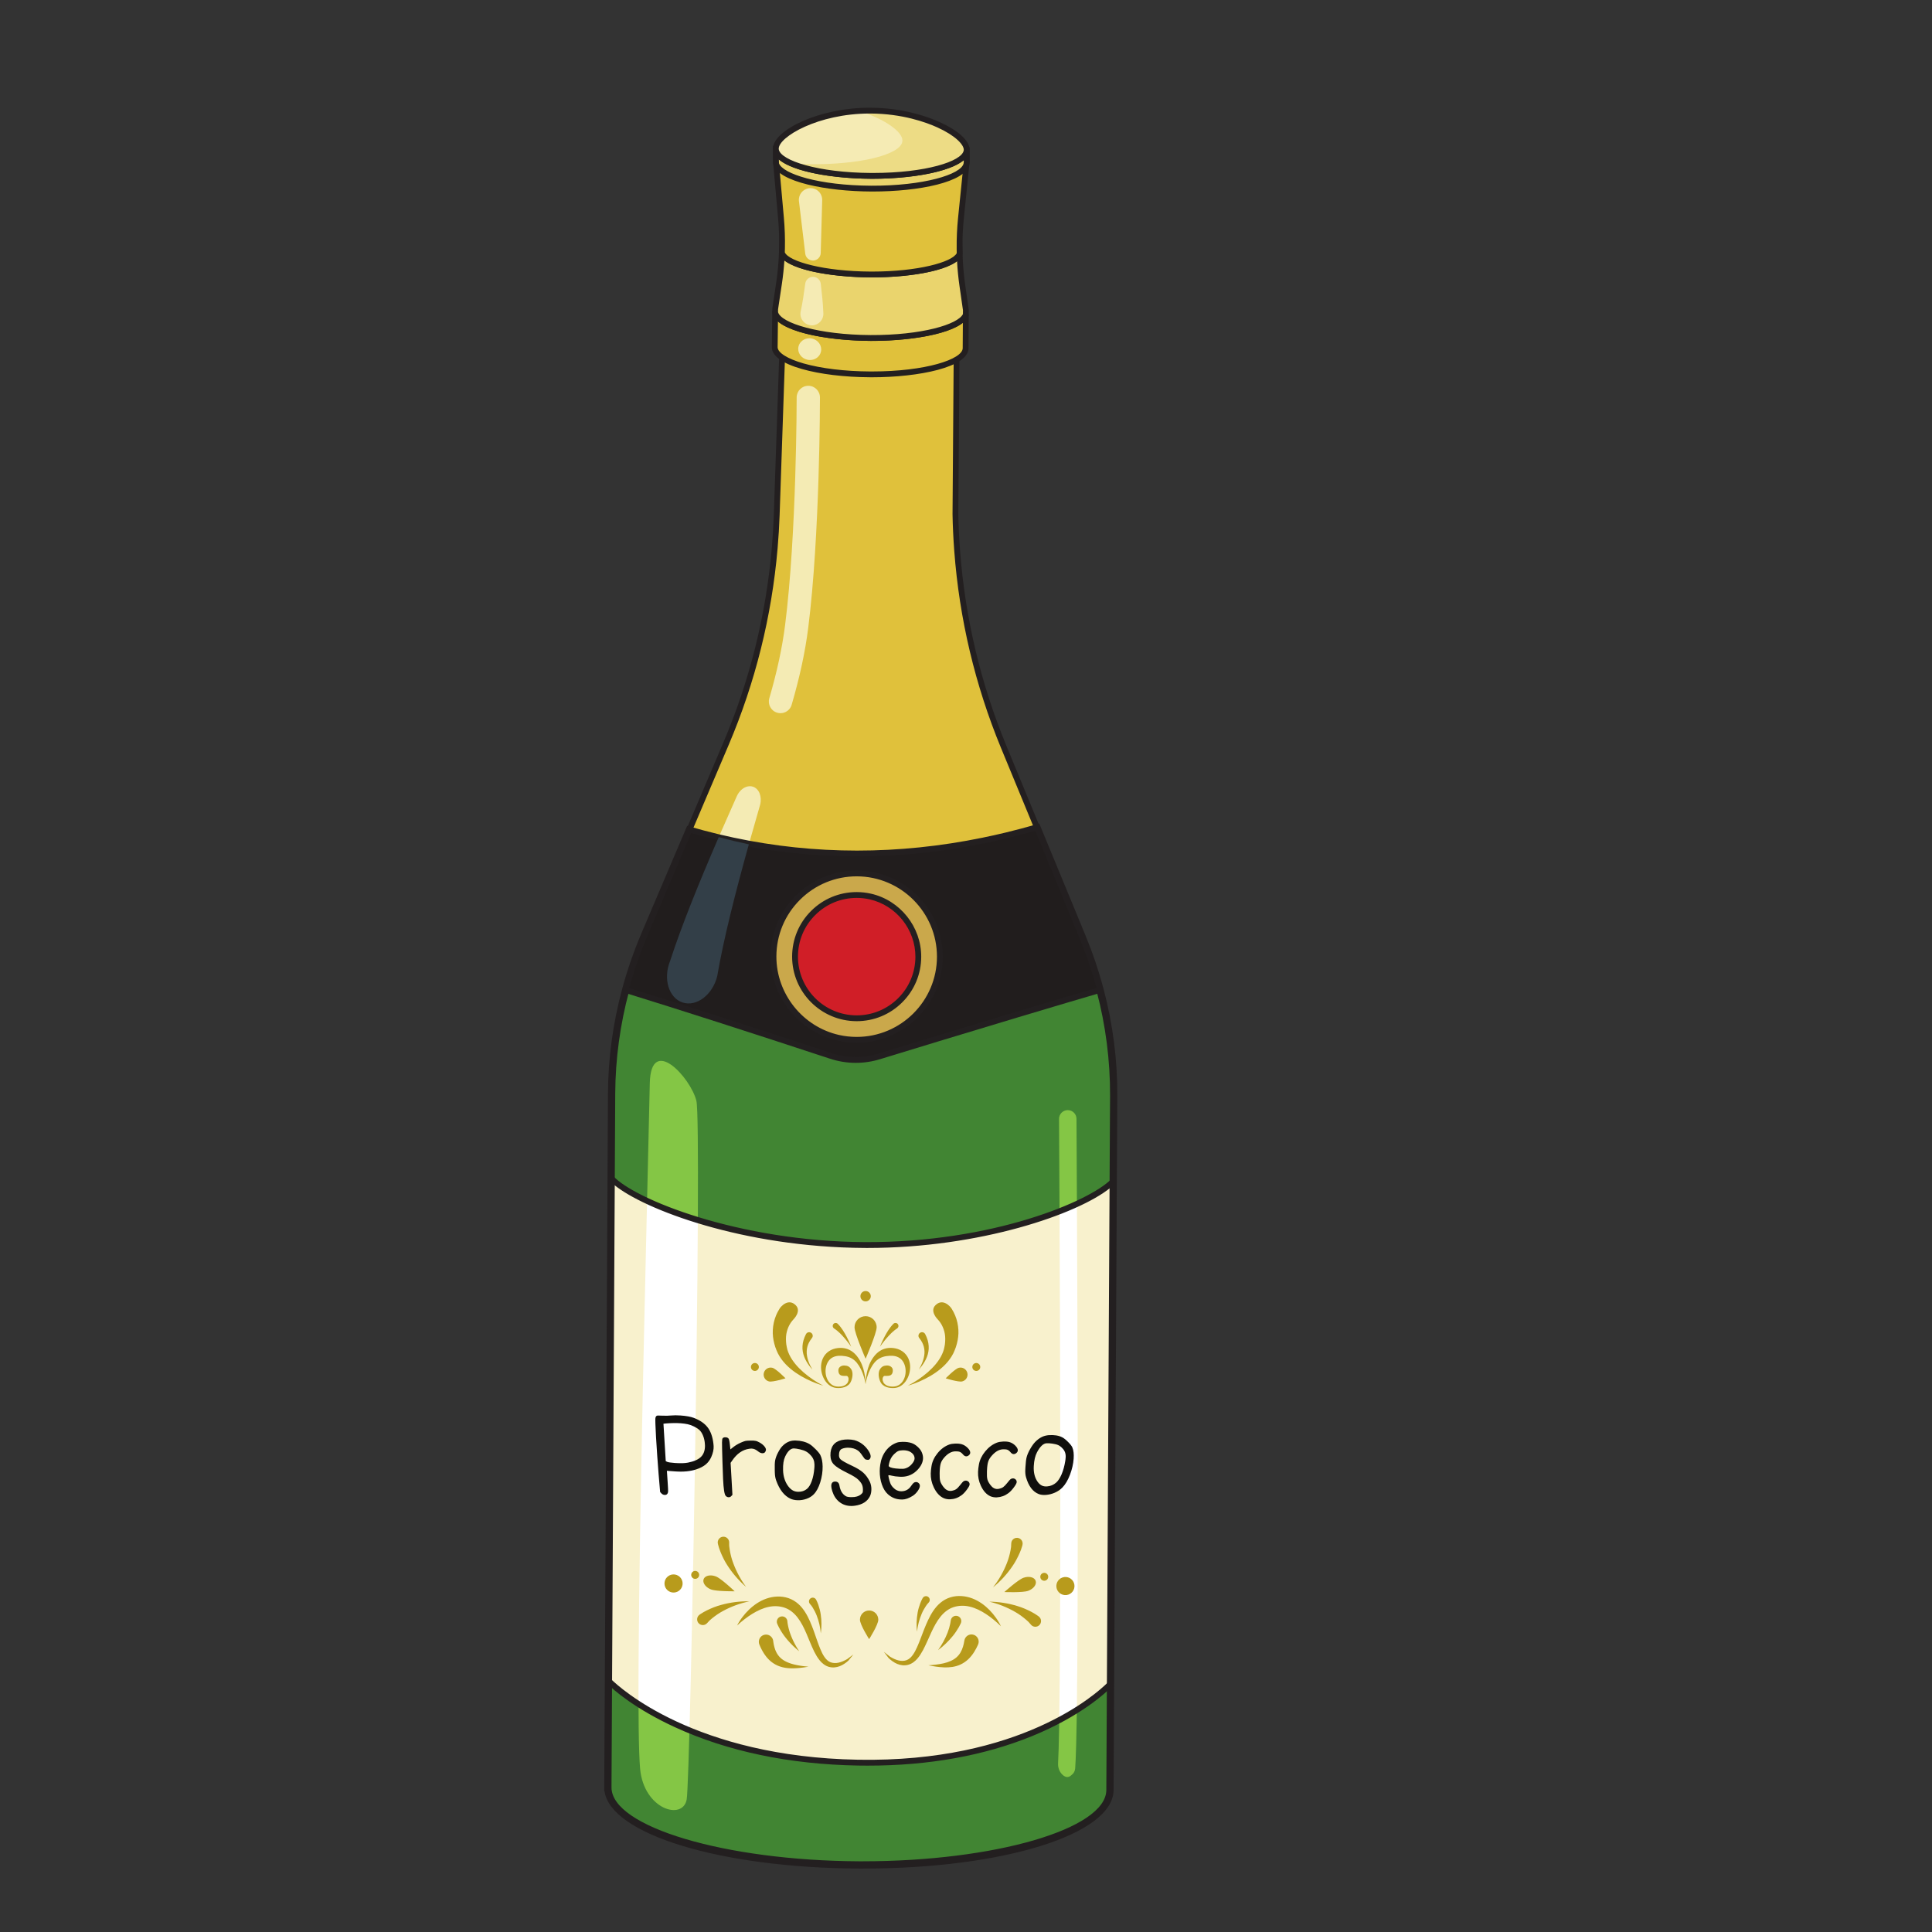 <svg xmlns="http://www.w3.org/2000/svg" xml:space="preserve" width="200mm" height="200mm" viewBox="0 0 200 200"><rect x="0" y="0" width="200" height="200" fill="#333333" stroke="none"/><defs><clipPath id="a" clipPathUnits="userSpaceOnUse"><path d="M29253.3 11104.1c-8 0-16.1 1.1-24.1 3.5-45.7 13.3-71.9 61.1-58.6 106.8 57.3 196.5 95.5 373.7 116.8 541.6 85.6 674.8 85.5 1672.7 85.5 1682.7-.1 47.6 38.4 86.2 86 86.2h.1c47.5 0 86.1-38.5 86.1-86 0-10.1.1-1019-86.8-1704.5-22.4-177.1-62.5-362.9-122.4-568.3-10.9-37.6-45.3-62-82.6-62"/></clipPath></defs><g style="display:inline"><path d="M27976.9 3160.1h.1c.9-310.6 829.4-566.6 1853.2-572.2 1023.5-5.3 1855.1 241.7 1859.2 552.1l4.2 786.8 19.9 3716.1 3.5 630.8c1.3 263.9-32.5 526.7-100.6 783.8-35 132.3-79 262.7-132.1 391.3l-335.2 811.8-2568.4-16.6-331-777.8c-57-134-104.2-270.7-141.5-408.9-67.3-250.3-102.4-506.4-103.8-763.8l-3.3-626.8-19.9-3716.2z" style="fill:#418533;fill-opacity:1;fill-rule:nonzero;stroke:none" transform="matrix(.014 0 0 -.014 -328.75 229.286)"/><path d="M27984.1 3167.3h.1v-7.2c.8-306 829-559.5 1846-565 1017.2-4.7 1848 239.2 1852.1 545l4.1 786.8 20 3716 3.4 630.8c1.3 262.8-32.5 525.9-100.4 781.9-34.9 132-79.2 263.4-131.7 390.5l-333.4 807.3-2558.9-16.6-329.1-773.4c-56.4-132.7-103.9-270-141.2-408-67.3-250.1-102.1-506.5-103.5-762l-3.3-626.7-20-3716.2zm1878.7-586.7c-10.9 0-21.8.1-32.6.1-495.8 2.7-961.8 63.8-1312.3 172.1-347.5 107.3-541.6 249.2-547.9 400.1h-.2l-.1 7.3 4.3 790.4 19.9 3716.1 3.3 626.8c1.5 256.7 36.4 514.3 104 765.7 37.5 138.6 85.2 276.5 141.9 409.8l332.8 782.1 4.7.1 2573.3 16.6 1.8-4.4 335.3-811.8c52.7-127.7 97.2-259.7 132.3-392.3 68.2-257.2 102.2-521.5 100.9-785.7l-3.5-630.8-19.9-3716-4.2-786.8c-2.1-153.6-198.3-296.1-552.5-401.3-343.9-102.2-797.8-158.1-1281.3-158.1" style="fill:#231f20;fill-opacity:1;fill-rule:nonzero;stroke:none" transform="matrix(.014 0 0 -.014 -328.75 229.286)"/><path d="m31406.2 3253.3.2.2c15.3 11 24.4 28.7 25.8 47.5 9.7 129.2 21.6 594.4 18.8 2433.6-1.8 1179.5-8.9 2358.5-9 2370.2-.2 35.6-29.1 64.2-64.5 64.2-35.9 0-64.9-29.1-64.6-64.9 10.6-1745.2 16.7-4334.5-7-4763.6-1.5-28.1 6.5-56.4 24.9-77.7 22.3-25.8 48.8-36.1 75.4-9.5m-3119.3 5114.3c-28.7-1291.8-114.9-4573.7-71.8-5066.5 26.5-303 315.7-387.5 344.5-229.6 28.7 157.9 114.8 4994.7 71.7 5166.9-43 172.2-336.4 491.3-344.4 129.2" style="fill:#84c645;fill-opacity:1;fill-rule:nonzero;stroke:none" transform="matrix(.014 0 0 -.014 -328.75 229.286)"/><path d="m31713.6 7642.9-20-3716.1c-48.9-50.3-131.3-120.2-249.1-194.3-39.4-24.7-82.7-49.8-130.1-74.8-312.7-165.5-801.3-325.5-1487-313.6-536.8 9.5-949.2 116.4-1247.1 238.8-156.8 64.3-281.9 133-376.8 194-126.9 81.2-199.8 148.6-222.3 173.6l19.9 3716.2c45-50 136.8-109.4 265.6-169.5 103.2-48.2 230-96.8 375.4-141.2 334.2-101.9 766-182 1233.1-184.5 584-3.1 1099.2 116.6 1441.4 249.9 46.1 17.9 89.1 36.2 128.6 54.4 127.9 58.8 220.3 117.5 268.4 167.1" style="fill:#f8f1cd;fill-opacity:1;fill-rule:nonzero;stroke:none" transform="matrix(.014 0 0 -.014 -328.75 229.286)"/><path d="M28642.1 7356c-5.8-1087-37.4-2892.1-61.8-3773.1-156.8 64.3-281.9 133-376.8 194-2.9 847.2 35.2 2519.1 63.2 3720.3 103.2-48.2 230-96.8 375.4-141.2m2808.8-1621.5c-1 643.9-3.4 1287.5-5.7 1741.3-39.5-18.2-82.5-36.5-128.6-54.4 6.6-1392.6 9.2-3036.4-2.2-3763.7 47.4 25 90.7 50.1 130.1 74.8 4.8 347.1 8 949.6 6.4 2002" style="fill:#fff;fill-opacity:1;fill-rule:nonzero;stroke:none" transform="matrix(.014 0 0 -.014 -328.75 229.286)"/><path d="M28002.7 3959.3c60.9-59.9 618.5-572.6 1825-593.6 1199.4-21.1 1759.8 485.8 1844.4 570l19.6 3658.5c-239.1-193.5-963-444.3-1794.6-444.3-7.4 0-14.7.1-22 .1-901.3 4.7-1632.7 285.8-1852.7 467.2zM29900 3322c-24.2 0-48.5.2-73 .6-507.9 8.9-963.3 104.2-1353.6 283.3-283.9 130.3-456.6 273-508.2 330.2l-5.6 6.2v8.3l20.3 3771.8 37.2-41.3c151-167.7 922.4-483.1 1858.2-488 951.6-5 1667.8 305.3 1822.8 464.8l37.3 38.3-20.3-3778.2-6.1-6.2c-48.3-49.7-234-223.5-592.7-370.3-356.2-145.7-765.1-219.5-1216.3-219.5" style="fill:#231f20;fill-opacity:1;fill-rule:nonzero;stroke:none" transform="matrix(.014 0 0 -.014 -328.75 229.286)"/><path d="M28003.8 3177.2v-17c.8-290.3 837.3-540 1826.5-545.5h31.1c975.8 0 1797.3 238.6 1801.2 525.7l4.2 786.6 19.9 3716 3.5 630.8c1.2 261.1-32.3 522.5-99.8 776.8-34.7 131.1-78.7 261.7-130.9 388l-328.4 795-2532.6-16.3-324.1-761.6c-56.1-131.9-103.3-268.3-140.3-405.4-66.8-248.5-101.4-503.2-102.8-757l-3.3-626.7zm1859.6-616.2h-33.3c-1024.7 5.6-1834 254.8-1878.1 572.3h-2v27l4.3 790.4 20 3716.1 3.3 626.8c1.4 258.4 36.6 517.7 104.7 770.7 37.6 139.5 85.7 278.2 142.7 412.4l337.9 794 2604.1 16.9 342.2-828.5c53-128.5 97.8-261.4 133.1-394.8 68.7-258.9 102.8-524.9 101.5-790.8l-3.4-630.8-20-3716-4.1-786.8c-4.4-326.7-815.6-578.9-1852.9-578.9" style="fill:#231f20;fill-opacity:1;fill-rule:nonzero;stroke:none" transform="matrix(.014 0 0 -.014 -328.75 229.286)"/><path d="M28850.8 10879c195.7 460 316.7 947.6 359.6 1444.5 7 81.4 12.1 163 14.9 244.8l68.4 2005.7 1267.8-6.8-14.6-1991.8c1.5-90.3 6-180.3 12.8-270.1 37.3-498 153-987.6 344.1-1450.3l354.4-858.6c-426.3-108.7-922.5-170.6-1452.1-169.6-484.1.9-940 54.2-1340.2 147.6z" style="fill:#e0c13b;fill-opacity:1;fill-rule:nonzero;stroke:none" transform="matrix(.014 0 0 -.014 -328.75 229.286)"/><path d="M28495.7 9989.6c402.5-91.7 854.9-140.5 1310.4-141.4h12.3c495.7 0 982.5 56.3 1410.5 162.9l-345 835.8c-191.7 464.3-308 954.5-345.7 1456.8-7 93.8-11.3 185-12.8 271.3l14.5 1970.9-1225.5 6.6-67.6-1984.9c-2.7-78.7-7.8-161.4-15-245.9-43.2-501-164.8-989.3-361.2-1451.1l-19.8 8.4 19.8-8.4zm1322.7-184.3h-12.4c-468.1.9-933.2 52.1-1344.9 148.2l-24.9 5.8 394.8 928.1c194.7 457.7 315.2 941.5 358 1438 7.2 83.7 12.2 165.7 14.8 243.6l69.1 2026.6 1310.2-7-14.8-2013.4c1.5-84.9 5.8-175.3 12.8-268.3 37.3-497.8 152.5-983.5 342.5-1443.6l363.9-881.6-23.9-6.2c-437.2-111.4-936.7-170.2-1445.2-170.2" style="fill:#231f20;fill-opacity:1;fill-rule:nonzero;stroke:none" transform="matrix(.014 0 0 -.014 -328.75 229.286)"/><path d="M28574.1 8957.8c-15 0-29.9 2.3-44.5 7.1-102.8 33.4-145.6 175.6-92.4 307 60.3 186 143.2 401.6 240.7 636.1 87.6-16.5 177-31 267.9-43.6-69.4-262.8-125.7-502.8-160.7-705.9-29.5-117.9-120.8-200.7-211-200.7" style="fill:#b9d6ac;fill-opacity:1;fill-rule:nonzero;stroke:none" transform="matrix(.014 0 0 -.014 -328.75 229.286)"/><path d="M28956.9 9906.2c-88.9 12.2-176.4 26.3-262.1 42.3 71.3 170.4 149.9 350.3 232.7 535.7 19.8 48.8 60.2 80 99.6 80 7.5 0 15-1.1 22.3-3.5 45.5-14.8 68.6-72.7 53.4-133.6-52.2-179.9-101.5-354.7-145.9-520.9" style="fill:#f4ebb4;fill-opacity:1;fill-rule:nonzero;stroke:none" transform="matrix(.014 0 0 -.014 -328.75 229.286)"/><path d="M28945.8 9864.4c-90.9 12.6-180.3 27.1-267.9 43.6 5.5 13.4 11.2 26.9 16.9 40.5 85.7-16 173.2-30.1 262.1-42.3-3.7-14-7.4-27.9-11.1-41.8" style="fill:#9d9d9c;fill-opacity:1;fill-rule:nonzero;stroke:none" transform="matrix(.014 0 0 -.014 -328.75 229.286)"/><path d="M31616.4 9057.6c-79.5-23.1-161.2-47.2-244-71.8-120.7-35.7-243.5-72.3-364.8-108.8-411.4-123.4-803.3-243.1-1022.8-310.4-117.8-36.5-244-35-361 3.7-307.4 101.4-955.3 313.8-1515.7 487 37.3 138.2 84.7 274.9 141.6 408.9l330.4 777.8c33.2-9.6 66.2-18.8 99.3-27.7 74.1-19.8 148.3-37.6 222.7-53.4 605.3-129 1222.4-129.2 1849.9-.4 56.4 11.4 112.9 23.9 169.6 37.7 75.9 18.4 152.1 38.5 228.4 60.4l334.2-811.8c53.3-128.6 97.2-259.2 132.2-391.2" style="fill:#211d1d;fill-opacity:1;fill-rule:nonzero;stroke:none" transform="matrix(.014 0 0 -.014 -328.75 229.286)"/><path d="M28134.3 9071.7c399.1-123.5 915.8-289.6 1496.3-480.9 113.6-37.7 233.9-38.9 347.9-3.6 199.2 61.1 596.9 182.6 1022.9 310.5 121.3 36.4 244.2 73 364.9 108.8 75.8 22.4 150.7 44.6 223.8 65.9-34.1 125.1-76.3 248.9-125.8 368.2l-326.9 794c-68.9-19.5-139.7-38.1-210.7-55.3-54.4-13.2-111.7-26-170.5-37.9-627.6-128.8-1252.9-128.7-1858.6.4-74.3 15.8-149.6 33.8-223.7 53.7-28.3 7.6-55.1 15-81.4 22.5l-323-760.2c-53.7-126.4-99.1-256.1-135.2-386.1m1675.9-553.2c-65 0-130 10.5-193.1 31.4-589.9 194.4-1113.9 362.7-1515.4 486.8l-19.8 6.2 5.4 20c37.4 138.6 85.4 277.1 142.6 411.7l337.9 795.4 18.3-5.3c32-9.3 64.3-18.3 98.9-27.6 73.4-19.7 148-37.5 221.5-53.1 599.9-127.9 1219.3-128 1841.1-.5 58.2 11.9 115.1 24.5 168.9 37.6 76.9 18.6 153.4 38.9 227.5 60.2l18.5 5.4 341.6-829.6c52.8-127.5 97.6-260.1 133.1-394l5.4-20.3-20.2-5.9c-79.5-23.1-161.1-47.2-243.9-71.7-120.6-35.7-243.5-72.3-364.7-108.8-425.9-127.8-823.5-249.3-1022.7-310.4-59.2-18.3-120.1-27.5-180.9-27.5" style="fill:#231f20;fill-opacity:1;fill-rule:nonzero;stroke:none" transform="matrix(.014 0 0 -.014 -328.75 229.286)"/><path d="M29019.3 10134.2c-102.9-368.4-187.5-705-234.1-975.7-34.5-137.4-152.9-227.1-255.6-193.6-102.8 33.4-145.6 175.7-92.5 307 83.7 257.9 210.9 572.5 359.6 915.7q111-29.7 222.6-53.4" style="fill:#333f48;fill-opacity:1;fill-rule:nonzero;stroke:none" transform="matrix(.014 0 0 -.014 -328.75 229.286)"/><path d="M29250.4 9305.1c-.6-312.7 252.4-566.7 565.2-567.3 312.7-.6 566.7 252.4 567.3 565.1.6 312.8-252.5 566.8-565.2 567.3-312.7.6-566.7-252.4-567.3-565.1" style="fill:#d01e27;fill-opacity:1;fill-rule:nonzero;stroke:none" transform="matrix(.014 0 0 -.014 -328.75 229.286)"/><path d="M29250.4 9305.1h7.2c-.6-308.3 249.7-559.6 558-560.1h1.1c148.9 0 289 57.8 394.5 162.9 105.8 105.4 164.2 245.7 164.5 395.1.3 149.3-57.6 289.8-163 395.6s-245.7 164.2-395 164.5h-1.1c-307.8 0-558.5-250.1-559-558zm566.3-574.5h-1.1c-153.2.3-297.1 60.2-405.2 168.7s-167.5 252.6-167.2 405.8c.6 315.8 257.7 572.3 573.4 572.3h1.1c153.2-.3 297.1-60.2 405.2-168.7 108-108.5 167.4-252.6 167.1-405.8-.3-153.1-60.2-297-168.7-405.1-108.2-107.9-251.9-167.2-404.6-167.2" style="fill:#231f20;fill-opacity:1;fill-rule:nonzero;stroke:none" transform="matrix(.014 0 0 -.014 -328.75 229.286)"/><path d="M29817.5 9759.8c-121.7.2-236.3-47-322.5-132.9-86.3-85.9-133.9-200.3-134.1-322-.5-251.3 203.6-456.1 454.9-456.6 121.7-.3 236.3 46.9 322.5 132.8 86.2 86 133.9 200.3 134.1 322.1.4 217.2-152 399.7-355.7 445.5-31.9 7.2-65.2 11-99.2 11.1m-616-454.6c.3 164.3 64.6 318.6 181 434.6s271 179.7 435.3 179.4c339.2-.7 614.6-277.1 614-616.3-.6-339.3-277.1-614.7-616.3-614.1-46 .1-90.8 5.3-133.9 15-274.9 61.8-480.7 308.2-480.1 601.4" style="fill:#caa84b;fill-opacity:1;fill-rule:nonzero;stroke:none" transform="matrix(.014 0 0 -.014 -328.75 229.286)"/><path d="M29816.6 9738.2c-115.7 0-224.5-44.9-306.4-126.6-82.2-81.8-127.6-190.8-127.8-306.8-.4-239.4 194-434.5 433.4-435h.9c115.6 0 224.4 44.9 306.4 126.6 82.2 81.8 127.5 190.8 127.8 306.8.4 201.7-142.2 380.3-338.9 424.5-30.9 6.9-62.7 10.5-94.5 10.5zm.1-911.5h-1c-263.1.6-476.9 215.1-476.4 478.2.3 127.5 50.2 247.3 140.5 337.2 90.1 89.8 209.7 139.2 336.8 139.2h.9c35-.1 70-4 103.9-11.6 216.3-48.6 373-244.8 372.5-466.6-.2-127.5-50.1-247.3-140.4-337.2-90.1-89.8-209.7-139.2-336.8-139.2m-593.7 478.4c-.5-275.8 194.3-519.8 463.3-580.3 42.1-9.5 85.6-14.3 129.2-14.4h1.2c326.8 0 593 265.5 593.6 592.5.6 327.3-265.2 594.1-592.5 594.8-157.9.3-307.8-61.2-420.1-173.1-112.4-111.9-174.4-260.9-174.7-419.5m593.7-637.8h-1.3c-46.7.1-93.4 5.3-138.5 15.5-288.5 64.8-497.5 326.6-497 622.4.3 170.1 66.9 329.8 187.4 449.9 120.2 119.7 279.7 185.6 449.3 185.6h1.2c351.1-.7 636.2-286.8 635.5-637.9-.6-350.6-286.1-635.5-636.6-635.5" style="fill:#231f20;fill-opacity:1;fill-rule:nonzero;stroke:none" transform="matrix(.014 0 0 -.014 -328.75 229.286)"/><path d="M29215.2 14061.2c-.3 1-1.5.8-1.6-.2 0 0-2.8-248.3-2.8-250.5-.6-108.9 314.9-199 704.7-201.1s706.1 84.6 706.7 193.6c.1 4 1.5 243.7 1.5 243.7 0 .9-1.2 1.2-1.5.3-44.9-96.9-342.7-170.2-703-168.5-368.6 1.9-671 82.3-704 182.7" style="fill:#e0c13b;fill-opacity:1;fill-rule:nonzero;stroke:none" transform="matrix(.014 0 0 -.014 -328.75 229.286)"/><path d="M29234.4 14000.5c-.8-72.9-2.1-186.5-2.2-190-.2-40.4 72.8-86.3 190.4-119.9 131.4-37.5 306.5-58.7 493-59.7h14.8c395.3 0 669.9 90 670.3 172.3.1 3.4.8 116.7 1.2 187.6-113.2-89.6-410-135.3-682.8-133.8-278.3 1.5-575.3 50.8-684.7 143.5m694.7-412.6c-4.5 0-9.1.1-13.7.1-190.4 1-369.6 22.7-504.5 61.3-145.3 41.4-221.9 97.2-221.6 161.3 0 2 2.2 192.3 2.9 250.6l.2 18.3 18.7 3.6c10.7 1.6 21.1-4.8 24.5-15.2 26-79.2 294.8-165.9 683.7-167.9h12.8c374.9 0 634.8 78.8 670.5 156l7.4 15.9 17.9-3.4c10.1-2.4 17.4-11.7 17.2-22.1 0-9.6-1.4-239.6-1.4-243.6-.8-140.3-366.2-214.9-714.6-214.9" style="fill:#231f20;fill-opacity:1;fill-rule:nonzero;stroke:none" transform="matrix(.014 0 0 -.014 -328.75 229.286)"/><path d="M29263.5 14507.8c-2.9-75.7-9.9-151.3-21.1-226.5l-28.2-187.3-.2-1.3-.3-25.8c23.2-103 330-186.4 705.5-188.4 364.7-1.7 665.6 73.4 704.5 172.2l.4 34.4-1.9 12.6-24.3 169.3c-11 77.9-17.9 156.2-19.8 234.6-33.7-87.3-319.8-155.2-658.7-153.6-340.4 1.8-625.6 71.9-655.9 159.8" style="fill:#ead46d;fill-opacity:1;fill-rule:nonzero;stroke:none" transform="matrix(.014 0 0 -.014 -328.75 229.286)"/><path d="M29235.2 14069.4c22.8-80.6 300.6-167.4 684.1-169.4 377.6-1.7 646.1 78.5 683 155.3l.3 28.3-25.9 180.4c-8.7 61.2-14.7 122.2-17.9 182-103.7-78.9-373.7-119.5-628.1-119.5h-11.4c-258.3 1.4-533.6 44.4-637.2 125.1-3.8-58.5-10-116.6-18.5-173.4l-28.1-186.7zm695.5-212.4h-11.6c-338.5 1.8-696.6 72.8-726.3 205.2l-.6 2.4.7 32.6 28.2 187.3c11 73.2 18 148.6 21 224.2l4.5 114.4 37.3-108.3c23.6-68.7 284.6-143.5 635.6-145.3 348.7-1.5 612 70.9 638.6 139.8l38.8 100.7 2.7-107.9c1.8-75.6 8.4-153.7 19.6-232.1l26.4-183.5-.5-40-1.4-3.7c-48.3-122.5-393.2-185.8-713-185.8" style="fill:#231f20;fill-opacity:1;fill-rule:nonzero;stroke:none" transform="matrix(.014 0 0 -.014 -328.75 229.286)"/><path d="m29219.5 15276.7.4-98.7 36.9-411.5c6.6-74.7 9.3-149.7 7.7-224.5v-.3c-.2-11.3-.6-22.6-1-33.9 30.3-87.9 315.5-158 655.9-159.8 338.9-1.6 625 66.3 658.7 153.6-.4 12.1-.7 24.2-.5 36.2l-.2.2c-.8 75.1 2.6 150.4 10.2 225.3l42.3 415.5-.3 88.7z" style="fill:#e0c13b;fill-opacity:1;fill-rule:nonzero;stroke:none" transform="matrix(.014 0 0 -.014 -328.75 229.286)"/><path d="M29285.2 14511.5c30.6-67.8 288.9-140.2 634.3-142h11.8c337.2 0 591.4 69.2 625.2 136.2-.3 8.6-.6 18.8-.5 29.2v2.8c-.9 75.8 2.6 152.4 10.2 227.7l42.2 414.5-.2 66.3-1367.1 8.9.3-76.1 36.8-410.6c6.8-76.2 9.4-152.6 7.8-226.8l-.1-2.1c-.2-9.3-.5-18.6-.7-28m645.5-185h-11.4c-306.7 1.6-637.4 62-676.1 174.3l-1.2 3.8.1 3.9c.3 11.3.7 22.4.9 33.6l.1 2.8c1.4 71.9-1.1 145.8-7.7 219.7l-37 413.3-.4 120.4 1453-9.4.4-111.1-42.4-416.7c-7.3-71.7-10.7-144.6-10.1-216.7l.1-.3v-6.7c-.2-12.6.2-25.4.6-35l.1-4.5-1.6-4.1c-42.5-110.3-365.9-167.3-667.4-167.3" style="fill:#231f20;fill-opacity:1;fill-rule:nonzero;stroke:none" transform="matrix(.014 0 0 -.014 -328.75 229.286)"/><path d="m29219.6 15268.8.2-71.3.1-19.5.9-11.4.1-.4c32-100.8 333.7-181.4 701.9-183.2 377.3-2.1 685.8 79 705.7 183.1l1.2 10.4-.1.4.3 1.9-.4 84.7c-13.8-105.4-324.9-188.3-706.2-186.3-378.3 2.1-686.6 87-703.7 191.6" style="fill:#ead46d;fill-opacity:1;fill-rule:nonzero;stroke:none" transform="matrix(.014 0 0 -.014 -328.75 229.286)"/><path d="M29242.1 15170.5c26.6-77.9 293.7-164.1 680.9-166.1 388.4-1.9 667.2 83.5 684.3 165l.6 5.4-.1.3.6 5.2-.1 12.9c-107.5-90.2-398.8-137.5-673-137.5h-12.1c-281.4 1.6-573.5 50.6-681.9 142.6zm694.2-209h-13.6c-328.1 1.6-681.6 70.3-722.2 198.2l-1 5.1-1.1 13.1-.3 90.9 42.7 3.5c13.4-82.1 290.9-171.5 682.6-173.7h13.5c389 0 660.6 86 671.3 167.7l42.8-2.7.4-85v-1.3l-1.8-15.2c-25.3-132.4-375.6-200.6-713.3-200.6" style="fill:#231f20;fill-opacity:1;fill-rule:nonzero;stroke:none" transform="matrix(.014 0 0 -.014 -328.75 229.286)"/><path d="M29218.7 15278.4q0-4.8.9-9.6c17.1-104.6 325.4-189.5 703.7-191.6 381.3-2 692.4 80.9 706.2 186.3l.1 1c.1 2.2.6 4.2.5 6.2.7 109.1-320.1 286.7-709.9 288.9-389.8 2-700.9-172.2-701.5-281.2" style="fill:#f5ebb4;fill-opacity:1;fill-rule:nonzero;stroke:none" transform="matrix(.014 0 0 -.014 -328.75 229.286)"/><path d="M29913.7 15552.4c-372.9 0-687.2-167.5-687.8-274.1 0-2.7.2-5.5.7-8.1 16.5-100.5 329-183.8 696.7-185.9h12.9c366.5 0 673.1 80.1 686.2 180.2.1 1.5.2 2.4.3 3.4.2.9.3 1.8.3 2.6.3 52-80 121.9-204.4 178.2-84.3 38.2-261.2 102.4-498.4 103.7zm22.7-482.4h-13.2c-380.7 2.1-692.9 89-710.7 197.7-.6 3.3-1 7-.9 10.7.6 114.7 314.7 288.4 701.9 288.4h6.8c239.9-1.4 418.9-66.4 504.2-105 131.6-59.6 213.1-132.8 212.8-191.1.1-1.4-.1-3-.3-4.7l-.3-2c-14.3-110.1-320.8-194-700.3-194" style="fill:#231f20;fill-opacity:1;fill-rule:nonzero;stroke:none" transform="matrix(.014 0 0 -.014 -328.75 229.286)"/><path d="M29452.2 15163.5c380.3-6.3 689.7 68.7 702.2 168.5l.1.9c.1 2.1.5 4 .5 5.9-.5 65.1-128 157.3-319.2 218.4 27.7 1.6 55.8 2.6 84.4 2.4 389.8-2.2 710.6-179.8 709.9-288.9.1-2-.4-4-.5-6.2l-.1-1c-13.8-105.4-324.9-188.3-706.2-186.3-244.4 1.3-459.4 37.3-585.7 90.7 37.3-2.2 75.5-3.8 114.6-4.4" style="fill:#eddc85;fill-opacity:1;fill-rule:nonzero;stroke:none" transform="matrix(.014 0 0 -.014 -328.75 229.286)"/><path d="M29218.7 15278.4h.2zm694.8 259.7c-381.9 0-672.8-172.5-673.3-259.8v-.2c0-1.7.2-3.5.5-5.1 13.5-82.8 291-172.2 682.7-174.4h13.5c388.1 0 659.4 85.7 671.2 167.1.2 1.9.3 3 .4 4 .4 37.7-60.9 104.9-195.8 166-83.3 37.7-258 101.1-492.6 102.4zm21.8-482.4h-12.1c-343.5 1.9-702.7 74.6-724.8 209.7-.8 3.8-1.2 8.4-1.1 13.2.8 135 341 304.8 723 302.5 242.6-1.4 423.7-67.2 510.1-106.3 138.9-62.8 221.6-139.2 221.2-204.2.1-1.6-.1-4-.5-6.4l-21.5.3 21.4-2.2-.2-1.6c-17.6-133.9-379.4-205-715.5-205" style="fill:#231f20;fill-opacity:1;fill-rule:nonzero;stroke:none" transform="matrix(.014 0 0 -.014 -328.75 229.286)"/><g clip-path="url(#a)" transform="matrix(.014 0 0 -.014 -328.75 229.286)"><path d="M29157.3 11104.1h387.898v2420.8H29157.3Z" style="fill:#f4ebb4;fill-opacity:1;fill-rule:nonzero;stroke:none"/></g><path d="M29471.6 13715.5q-9.6 0-19.5 2.1c-45.9 10.1-75.5 53.4-66 96.6 8.2 37 42.4 62.1 81 62.1 6.4 0 12.9-.7 19.5-2.2 46-10.1 75.5-53.3 66-96.6-8.1-37-42.4-62-81-62" style="fill:#f4ebb4;fill-opacity:1;fill-rule:nonzero;stroke:none" transform="matrix(.014 0 0 -.014 -328.75 229.286)"/><path d="M29551.1 14279.6c4.3-36.2 8.2-71.7 11.6-108 3.3-36.2 6.3-72.4 7.6-110.9v-1.3c1.5-46.8-35.2-86-82-87.5-46.9-1.5-86.1 35.2-87.6 82-.2 7.2.6 14.6 2 21.3 7.2 31.9 13.1 66.3 18.6 100.6 5.4 34.4 10.4 69.4 15 103.8v.7c4.2 31.7 33.3 54 64.9 49.8 26.8-3.6 46.8-24.9 49.9-50.5" style="fill:#f5ebb4;fill-opacity:1;fill-rule:nonzero;stroke:none" transform="matrix(.014 0 0 -.014 -328.75 229.286)"/><path d="M29493.5 14451.1c-.6 0-1.1 0-1.7.1-28.8.8-52.1 22.7-55.4 50.5l-46.6 388.2c-5.7 47.4 28.1 90.3 75.4 96 3.5.4 6.9.6 10.4.6 43 0 80.3-32.2 85.5-76 .5-4.1.7-8.1.6-12.2v-1.8l-10.8-386.9v-2.6c-.9-31.2-26.4-55.9-57.4-55.9" style="fill:#f4ebb4;fill-opacity:1;fill-rule:nonzero;stroke:none" transform="matrix(.014 0 0 -.014 -328.75 229.286)"/><path d="M29964.3 6563.6c0-45.2-81.7-232.8-81.7-232.8s-81.8 187.6-81.8 232.8 36.6 81.8 81.8 81.8c45.1 0 81.7-36.6 81.7-81.8m-43.4 229.5c0-21.2-17.2-38.3-38.3-38.3-21.2 0-38.3 17.1-38.3 38.3 0 21.1 17.1 38.2 38.3 38.2 21.1 0 38.3-17.1 38.3-38.2m-38.3-650.9c0 19.6 1.9 39.2 4.6 58.8 2.9 19.6 7.1 39 12.9 58.3 5.8 19.2 13.4 38.3 23.6 56.4s22.4 35.9 38.3 51.6c15.8 15.7 35.6 29 57.7 36.2 11.1 3.6 22.4 6 33.8 6.9 11.4 1 22.6.7 34.1-.6 22.8-2.6 46.5-9.9 66.6-23.9 20.3-13.6 35.9-33.4 45.2-54.6 9.4-21.3 13-43.9 12.6-65.6-.5-21.7-4.6-42.8-12.2-62.5-7.6-19.6-18.2-38-32.6-53.3-14.1-15.3-32.3-27.2-52.4-32.5-10-2.8-20.6-3.7-30.6-3.6-10 0-20.1.8-30.2 2.9-19.8 3.8-40.3 13-54.4 30.7-14 17.5-32 73.1-10.5 106 13.8 21.1 28.6 26.3 51 27.4 19.6.9 43.8-11.4 43.8-35.4 0-58.4-56.5-35.2-66.4-43.5-11.7-9.9-11.6-30-3.7-45.1 7.6-15.3 24.4-25.8 42.5-29.6 9-2 18.5-2.7 27.9-2.7 9.6 0 18.5 1.3 27.3 4 8.7 2.8 16.8 7.1 24.2 12.5 7.2 5.6 13.6 12.1 19 19.4 10.8 14.7 17.8 32.1 21.2 49.8 7.1 35.5.7 73.2-16.8 100-17.5 27-45 40.2-76.9 42.2-7.9.5-16.3.4-24.4-.1s-16-1.3-23.9-2.6c-15.7-2.6-31.4-7.2-46.5-15.4-15.1-8-29-19.9-40.6-34.1-11.6-14.3-21.5-30.4-30-47.5-16.7-34.2-28.2-71.9-34.2-110.5m106.2 277.1c6.6 16.8 14 33.4 21.8 49.8 7.9 16.5 16.3 32.7 25.5 48.7 9.2 15.9 19.2 31.7 31 46.8 6.4 8.1 13.1 16.2 20.8 24 10.5 10.6 28.3 8.1 35.3-5.1 5.5-10.3 1.9-23-8-29.2-7.2-4.5-14.4-9.8-21.3-15.4-13.2-10.7-25.8-23-37.8-35.9-12.1-12.9-23.8-26.4-34.9-40.4-11.2-14.1-22.1-28.4-32.4-43.3m206.3-288c53.2 27.3 102.8 61 147 99.2 21.8 19.3 42.5 39.7 60.3 61.7 18 22 33.5 45.2 44.7 69.5 5.9 12 10.3 24.4 14 36.7 3.6 12 5.4 25.7 7.9 38.6 3.2 26.1 3.6 51.7-.3 76.1-4.1 24.3-12 47.1-23.2 67.8-2.9 5-5.9 10.1-9 14.9-3.4 4.8-6.5 9.6-10.1 13.9-3.5 4.5-7.3 8.6-11 12.5-1.8 1.8-59.9 60.4-16.4 104 52.8 52.9 108-5.4 120.2-26.2 4.9-8.3 9.9-16.3 14.1-24.6 4.4-8.2 8-16.8 11.6-25.2 3.5-8.5 6.5-17.2 9.4-25.8 10.8-34.9 15.6-71.1 14.7-106.4-1.2-35.4-8.5-69.3-18.9-101.3-6-15.7-11.3-31.1-19.2-46.7-7.9-15.1-16.6-29.6-26.5-43-19.4-26.9-42.3-49.9-66.4-70.2-24.2-20.4-50-37.8-76.4-53.5-53.1-30.9-109-55-166.5-72" style="fill:#b89b1c;fill-opacity:1;fill-rule:nonzero;stroke:none" transform="matrix(.014 0 0 -.014 -328.75 229.286)"/><path d="M30276.2 6250.6c12.5 21.4 23.3 43.7 30.9 66.7 7.6 22.9 12 46.5 11 69.3-.9 22.8-6.9 44.4-16.9 64-6 11.9-13.5 23.1-22 33.6-9.1 11.2-7.1 27.7 4.1 36.8 13 10.5 32.3 6.5 40-8.3 7.8-14.9 14.3-30.5 18.8-46.8 7.5-26.6 9.3-54.9 5-81.4-4.1-26.6-14.2-51-26.7-73.2-12.6-22.1-27.8-42.1-44.2-60.7m454.2 19.2c0-16.2-13.1-29.3-29.3-29.3-16.1 0-29.3 13.1-29.3 29.3s13.2 29.3 29.3 29.3c16.2 0 29.3-13.1 29.3-29.3m-95.5-43.9c6.9-27.8-10-56-37.9-62.9-27.8-6.9-122.1 22.9-122.1 22.9s69.2 71 97.1 77.9c27.8 7 56-10 62.9-37.9m-752.3-83.7c0 19.6-2 39.2-4.7 58.8-2.8 19.5-7.1 39-12.8 58.3-5.9 19.2-13.4 38.2-23.7 56.4-10.2 18-22.3 35.9-38.3 51.6-15.7 15.6-35.6 28.9-57.7 36.1-11 3.7-22.4 6-33.8 7s-22.6.6-34.1-.7c-22.8-2.5-46.5-9.9-66.6-23.8-20.3-13.6-35.9-33.4-45.2-54.7-9.4-21.3-13-43.8-12.6-65.5.5-21.7 4.6-42.9 12.2-62.5s18.3-38.1 32.6-53.3c14.1-15.3 32.4-27.2 52.5-32.5 9.9-2.8 20.6-3.7 30.5-3.6 10.1 0 20.2.8 30.2 2.9 19.9 3.8 40.4 12.9 54.4 30.6 14.1 17.6 32.1 73.2 10.6 106.1-13.9 21.1-28.7 26.3-51.1 27.3-19.6 1-43.7-11.3-43.7-35.4 0-58.4 56.5-35.1 66.4-43.5 11.7-9.8 11.5-30 3.6-45-7.6-15.4-24.3-25.8-42.4-29.7-9.1-2-18.5-2.6-28-2.6-9.5-.1-18.5 1.3-27.3 3.9-8.7 2.8-16.8 7.2-24.1 12.6-7.2 5.5-13.7 12.1-19.1 19.4-10.8 14.7-17.8 32-21.2 49.8-7 35.4-.7 73.2 16.9 99.9 17.5 27.1 44.9 40.3 76.8 42.3 7.9.4 16.3.3 24.4-.1 8.1-.6 16-1.3 23.9-2.7 15.7-2.5 31.4-7.1 46.5-15.3 15.2-8 29.1-19.9 40.7-34.2 11.5-14.2 21.4-30.4 29.9-47.4 16.8-34.3 28.3-71.9 34.3-110.5m-106.3 277.1c-6.6 16.8-14 33.4-21.8 49.8s-16.3 32.7-25.5 48.6c-9.2 16-19.2 31.8-31 46.9-6.4 8.1-13 16.2-20.7 23.9-10.6 10.6-28.3 8.2-35.4-5-5.5-10.3-1.9-23.1 8-29.2 7.2-4.5 14.4-9.8 21.3-15.5 13.2-10.6 25.8-22.9 37.9-35.8s23.7-26.5 34.9-40.5 22.1-28.3 32.3-43.2m-206.3-288.1c-53.2 27.4-102.8 61-146.9 99.3-21.9 19.3-42.6 39.7-60.4 61.7-17.9 21.9-33.4 45.2-44.7 69.5-5.9 12-10.3 24.4-14 36.7-3.5 12-5.4 25.6-7.8 38.5-3.2 26.2-3.7 51.8.2 76.1 4.2 24.3 12 47.2 23.2 67.8 2.9 5.1 5.9 10.2 9 15 3.4 4.7 6.5 9.6 10.2 13.9 3.4 4.5 7.2 8.6 10.9 12.5 1.9 1.8 59.9 60.4 16.4 104-52.8 52.9-108-5.4-120.2-26.3-4.8-8.3-9.9-16.2-14-24.5-4.5-8.3-8-16.8-11.7-25.2q-5.1-12.9-9.3-25.8c-10.9-34.9-15.6-71.1-14.7-106.4 1.1-35.4 8.4-69.4 18.8-101.3 6-15.7 11.3-31.1 19.3-46.7 7.9-15.1 16.5-29.7 26.4-43 19.5-26.9 42.3-49.9 66.5-70.3 24.1-20.4 50-37.7 76.4-53.4 53.1-30.9 108.9-55 166.4-72.1" style="fill:#b89b1c;fill-opacity:1;fill-rule:nonzero;stroke:none" transform="matrix(.014 0 0 -.014 -328.75 229.286)"/><path d="M29488.9 6250.6c-12.5 21.4-23.3 43.7-30.9 66.6s-11.9 46.5-10.9 69.3c.8 22.8 6.8 44.5 16.8 64 6.1 12 13.6 23.2 22.1 33.7 9 11.2 7 27.7-4.2 36.8-13 10.4-32.3 6.4-40-8.3-7.8-14.9-14.2-30.5-18.8-46.9-7.5-26.6-9.3-54.8-5-81.3 4.2-26.6 14.2-51.1 26.7-73.2 12.6-22.1 27.8-42.1 44.2-60.7m-454.2 19.2c0-16.2 13.1-29.3 29.3-29.3s29.3 13.1 29.3 29.3c0 16.1-13.1 29.3-29.3 29.3s-29.3-13.2-29.3-29.3m95.5-43.9c-6.9-27.9 10.1-56 37.9-63 27.9-6.9 122.1 23 122.1 23s-69.2 71-97 77.9c-27.9 6.9-56.1-10.1-63-37.9m-107-1689.2c-35 1.1-70.3-1.2-105.5-5.5-35.3-4.5-70.5-11.6-105.3-21.4-35.1-9.4-69.3-23.1-102.9-39.5l-24.9-13.2c-8.2-4.6-16.1-10-24.2-15l-6.3-4.7c-21.1-15.4-23.2-46.1-4.4-64.2 17.1-16.5 44.5-15.7 60.5 2 8.6 9.5 16.4 18 18.7 20.1l18.4 15.8c25.4 20.4 52.8 39.6 82.6 55.3 29.6 16.1 60.9 30.2 93.2 42 32.4 11.7 65.8 21.6 100.1 28.3m528.1-237.1c3.6 22.8 4.9 46.2 4.9 69.7q0 35.25-5.4 70.8c-3.4 23.8-9.6 47.3-17.6 70.7l-6.7 17.4c-2.4 5.8-5.2 11.4-7.9 17.1l-2.5 4.6c-8.4 15-28.4 18.9-41.8 8-12.3-9.9-13.9-27.9-3.6-39.8 5.5-6.5 10.5-12.3 11.7-14l8.9-13.3c11.3-18.3 21.6-37.9 29.6-58.7 8.1-20.7 14.8-42.4 20-64.6 5-22.2 8.8-44.9 10.4-67.9m425.2 101.6c0 37.5-30.3 67.9-67.8 67.9s-67.9-30.4-67.9-67.9c0-37.4 67.9-143.9 67.9-143.9s67.8 106.5 67.8 143.9m41.1-237.6q17.4-23.85 35.7-46.8l.8-.6c17.8-16.8 38.1-32 62.3-42.1 24-10 52.4-14.1 80-6.8 13.9 3.5 26.9 10 38.3 18 11.5 8 21.5 17.3 30.2 27.3 17.3 20.1 30.5 41.9 42.4 63.7 23.2 44 41.2 88.5 61.1 131 19.7 42.5 41.4 83.5 68.8 117 13.6 16.8 28.7 31.2 44.5 43 8.1 5.7 16.2 11.1 24.7 15.5q12.75 6.6 26.4 11.1c9.1 3 18.5 5.4 28.2 7 9.9 1.8 19.9 2.8 30.1 3.2 20.2.7 40.9-1.5 61.6-6.5 41.4-9.7 82.2-29.9 120.7-55.1 38.6-25.4 75.1-55.7 109.6-89.6-4.9 11.1-10.7 21.9-17 32.3-6.2 10.5-12.9 20.8-20.1 30.7-14.1 20.1-30.1 38.9-47.4 56.9-34.9 35.4-76.9 66.4-126.7 85.5-24.9 9.4-51.6 15.7-79.1 17.4-13.8 1-27.6.7-41.4-.7-13.9-1.5-27.9-4.3-41.6-8.5-27.4-8.3-53-22.8-74.3-40.8-21.6-17.9-38.9-39.1-53.5-60.8-14.6-21.8-26.5-44.4-37.3-67-10.7-22.6-20.1-45.3-29.1-67.8-17.9-45.1-33.3-90.2-52.1-132-9.4-20.9-19.7-41-32.3-58.2-12.4-17.2-27.3-31.3-45.3-38-8.9-3.4-19.1-5.1-29.3-5.4-10.3-.4-20.8 1.1-31.4 3.7-21.2 5.1-42 15.5-62.1 27.6l.8-.7c-15.1 12.5-30.5 24.7-46.2 36.5" style="fill:#b89b1c;fill-opacity:1;fill-rule:nonzero;stroke:none" transform="matrix(.014 0 0 -.014 -328.75 229.286)"/><path d="M30346.8 4063.9c37.8-7.5 76-14 115.9-15.4 19.9-.7 40.3 0 61 3.2 20.8 3.2 41.9 9 62.2 18.7 20.3 9.6 39.6 22.8 56.2 38.6 16.6 15.9 30.8 33.9 42.7 52.7 11.5 18 21.1 36.6 29.4 55.4 13.9 31.4-4.9 67.6-38.7 74.1-29.9 5.7-58.1-14.8-62.7-44.9-2.4-15.4-5.6-30.3-10-44.6-9.5-31.1-24.4-58.6-48.9-79.5-24.2-21.3-58.1-35-94.1-43.5-36.2-8.4-74.6-12.3-113-14.8m885.9 658.1c-2.1 16.1-16.7 27.4-32.8 25.4-16-2.1-27.4-16.7-25.3-32.8 2-16 16.7-27.4 32.7-25.3 16.1 2 27.4 16.7 25.4 32.7m-2703.9-63.6c5.7 36.6-19.3 70.9-55.9 76.7-36.6 5.7-70.9-19.3-76.6-55.8-5.8-36.6 19.2-70.9 55.8-76.7 36.6-5.7 70.9 19.2 76.7 55.8m2897.8 0c-4.7 36.7-38.3 62.7-75 58s-62.7-38.3-58-75 38.3-62.7 75-58 62.7 38.3 58 75m-286.7 30.7c-9.6 26.6-50 36.4-90.3 21.8-40.2-14.6-141-105.3-141-105.3s135.7-5.6 175.9 8.9c40.3 14.6 65.1 48 55.4 74.6m-721.4-512.8c20.1 14.6 39 31 57.3 48.4 18.2 17.5 35.5 36.2 51.8 56.2 16.4 20 31 41.9 44.5 65.1 5.2 9.1 10.1 18.6 14.5 28.4 10.8 23.6-3.7 51.1-29.3 55.1-21.8 3.4-42.2-11.8-44.8-33.8-1-8.2-2.4-16.5-4.2-24.8-4.8-22.2-11.2-44.8-20-66.9-8.7-22.1-18.9-44-30.6-65.4-11.7-21.3-24.6-42.3-39.2-62.3m406.2 464.1c27.4 21.7 52.9 46.3 77 72.3 24.1 26.2 46.4 54.3 66.7 84.3 20.7 29.8 38 62.4 53.1 96.6l10.5 26.1c3.3 8.9 5.8 18 8.8 27.1l1.8 7.6c6.1 25.4-12.1 50.2-38.1 52-23.8 1.5-44.1-16.8-44.9-40.6-.5-12.9-1-24.4-1.4-27.5l-3.8-23.9c-6.2-31.9-14.8-64.3-27.4-95.6-12.3-31.4-27-62.3-44.1-92.2-17.2-29.8-36.3-59-58.2-86.2m-27.2-106.2c35 .1 70.2-3.2 105.3-8.6s70.1-13.5 104.7-24.3c34.7-10.5 68.5-25.2 101.6-42.5l24.6-13.9c8-4.9 15.7-10.5 23.7-15.7l6.2-4.9c20.6-16 21.8-46.8 2.5-64.4-17.6-16-44.9-14.3-60.4 3.8-8.3 9.8-15.9 18.5-18.2 20.7l-17.9 16.3c-24.7 21.1-51.6 41.1-80.9 57.7-29.2 16.9-60 31.9-92 44.6s-65.1 23.6-99.2 31.2m-534.8-221.7c-2.9 22.9-3.5 46.3-2.9 69.8.8 23.4 3.3 47 7.5 70.6 4.1 23.7 11 47 19.7 70.2l7.1 17.2c2.6 5.7 5.6 11.2 8.4 16.8l2.7 4.5c8.8 14.8 28.9 18.1 42 6.9 12-10.3 13.1-28.4 2.4-40-5.7-6.2-10.8-11.9-12-13.6l-9.3-13.1c-11.8-17.9-22.8-37.1-31.3-57.7-8.7-20.5-16.1-42-21.8-64-5.7-22.1-10.2-44.7-12.5-67.6m-470.6-168.8c-12.1-15.6-24.5-30.8-37.1-45.7l-.8-.6c-18.3-16.3-39-30.9-63.5-40.3-24.3-9.3-52.7-12.6-80.2-4.5-13.8 3.9-26.6 10.8-37.8 19.1s-20.9 17.9-29.3 28.2c-16.7 20.6-29.3 42.8-40.6 64.9-21.9 44.6-38.6 89.6-57.3 132.7-18.4 43-38.9 84.7-65.4 118.9-13 17.2-27.7 32-43.2 44.2-7.9 6-15.9 11.6-24.2 16.3-8.4 4.6-17.1 8.6-26.1 11.8-9 3.3-18.3 6-28 7.9-9.8 2-19.8 3.4-29.9 4-20.3 1.3-41-.3-61.8-4.6-41.7-8.5-83.1-27.6-122.3-51.7-39.3-24.2-76.7-53.5-112.2-86.3 5.3 10.9 11.4 21.5 18 31.7 6.5 10.4 13.5 20.4 20.9 30.1 14.7 19.7 31.3 38.1 49.1 55.5 35.9 34.4 78.8 64.2 129.2 81.9 25.1 8.6 52 14.1 79.5 15 13.8.6 27.6-.1 41.4-1.9 13.9-1.9 27.8-5.1 41.3-9.7 27.1-9 52.3-24.3 73.1-42.8 21.1-18.6 37.7-40.3 51.7-62.4 14-22.2 25.2-45.1 35.3-68s18.9-45.9 27.2-68.7c16.5-45.6 30.6-91.1 48.3-133.4 8.7-21.2 18.4-41.6 30.5-59.1 12-17.6 26.4-32.1 44.2-39.3 8.8-3.6 19-5.7 29.2-6.3 10.2-.7 20.8.5 31.4 2.8 21.4 4.5 42.5 14.3 62.9 25.8l-.8-.7c15.5 12.1 31.2 23.9 47.3 35.2" style="fill:#b89b1c;fill-opacity:1;fill-rule:nonzero;stroke:none" transform="matrix(.014 0 0 -.014 -328.75 229.286)"/><path d="M29460.1 4053.6c-38-6.5-76.4-11.9-116.3-12.1-19.9-.1-40.3 1.2-60.9 5s-41.6 10.2-61.6 20.5c-20 10.1-38.9 23.9-55.1 40.2-16.1 16.3-29.7 34.8-41.2 53.9-10.9 18.3-20 37.1-27.7 56.2-13 31.8 6.8 67.5 40.8 72.9 30 4.9 57.7-16.4 61.4-46.6 1.9-15.4 4.7-30.5 8.7-44.9 8.5-31.3 22.7-59.2 46.6-80.9 23.5-22 57-36.6 92.8-46.1 35.9-9.6 74.2-14.5 112.5-18.1m-866.5 683.4c2.5 16 17.5 26.9 33.5 24.4s26.9-17.5 24.4-33.5c-2.5-15.9-17.5-26.9-33.5-24.4-16 2.6-26.9 17.5-24.4 33.5m91.8-35.6c10.4 26.3 51.1 34.9 90.9 19.2s137.9-109.3 137.9-109.3-135.8-1.7-175.6 14-63.6 49.8-53.2 76.1m706.3-533.4c-19.6 15.2-38.2 32.1-55.9 50-17.7 18-34.5 37.2-50.2 57.7-15.8 20.5-29.8 42.7-42.5 66.3q-7.5 13.95-13.8 28.8c-10.1 24 5.2 51 31 54.3 21.9 2.8 41.8-13.1 43.8-35.1.7-8.2 1.8-16.6 3.4-25 4.2-22.2 10-45 18.1-67.3 8.1-22.4 17.6-44.6 28.7-66.3s23.3-43 37.4-63.4m-392.6 475.6c-26.8 22.6-51.6 47.8-74.9 74.6a725 725 0 0 0-64.3 86.1c-19.8 30.4-36.1 63.4-50.2 98.1l-9.8 26.4c-3 9-5.3 18.2-8 27.3l-1.6 7.7c-5.4 25.6 13.6 49.8 39.7 50.8 23.7.9 43.5-18 43.7-41.8 0-12.9.2-24.4.5-27.5l3.2-24.1c5.2-32 12.9-64.6 24.6-96.3 11.3-31.7 25.2-63 41.4-93.4 16.3-30.3 34.6-60 55.7-87.9" style="fill:#b89b1c;fill-opacity:1;fill-rule:nonzero;stroke:none" transform="matrix(.014 0 0 -.014 -328.75 229.286)"/><path d="M28566.7 5846.6c-15.7 3.3-32.9 5.7-51.5 7-32.2 2.2-68.7 1.8-109.2-1.4-7.3-.8-10.9-1.3-18.1-2.1 2.1-30.9 4.9-77 8.5-138.3 3.6-61.4 6.5-107.5 8.5-138.3 4.2-2.1 6.3-3.1 10.4-5.1 7.9-3.4 25.1-6.1 51.6-8l13-1c38-2.2 67.7-1.2 89.1 3.1 44.6 8.8 76.7 23 96.4 42.6 19.6 19.6 29.5 46.8 29.5 81.8-.2 4.8-.3 7.2-.6 12.1-1.2 22.2-5.7 43.2-13.5 62.8-7.9 19.6-18 34.5-30.1 44.7-9.7 8.1-22.7 16.2-39 24.1-16.2 7.8-31.3 13.1-45 16m-122.2 64.4c19.6 2 43 1.9 69.4.1 42.1-2.9 75.1-8.9 99.1-17.9 45.3-17.5 79.2-40.9 101.7-70.3 22.4-29.3 36.6-69.2 42.5-119.5.7-4.3 1.3-10.5 1.7-18.5 1.2-24.6-4.6-51.8-17.6-81-9.8-22-23.4-40.3-40.5-54.6-17-14.3-40.1-26.5-69.2-36.3-43.7-14.7-96.3-19.9-157.8-15.4-24.2 1.7-36.3 2.6-60.5 4.5 2.3-35 3.4-52.5 5.8-87.5 2.3-34.2 3.3-55.3 3.2-63.6-.2-8.2-2.3-14.6-5.5-19-4.4-6-11.3-9.1-20.8-8.4-9.1.7-16.9 4.6-23.6 11.8-3.6 3.9-5.5 5.9-9.2 9.9-4.6 54.6-6.9 81.9-11.6 136.6-2.1 22.7-5.3 66.1-9.7 130-4.7 66.4-7.6 112.9-9 139.3-4.5 82.5-6.2 129.7-4.6 140.3 1.7 11.9 7.2 18.5 16.9 19.2 1.4.3 11 0 28.5-.8 29.2-1.4 53-.7 70.8 1.1m381.3-167.8c5.1 4.9 12.3 7.2 21.6 6.7 9.2-.5 16.1-3.5 20.7-8.2 4.4-4.5 8.2-19.6 10.8-45.2 1.5-14.5 2.3-21.8 3.8-36.3 8.7 6.9 13.1 10.4 21.8 17.3 15.9 12.4 34.4 23.6 55.3 32.8 15.6 6.9 27.1 11 34.1 12.6 6.9 1.6 19.5 2.3 37.4 2.6 6.7.1 14.5.1 23.3-.3 11.7-.5 22.2-3 31.6-7.7 17.3-7.8 31.5-17.3 42.5-28.6 11.1-11.3 16.8-21.6 17.1-31.1q0-.75-.3-2.1-.3-1.5-.3-2.1c-3.4-15-12.1-22.3-26.1-21.7-9.7.3-20.8 5-31.8 14-14.9 12.2-30.2 19.7-45.8 20.3-5.8.3-12.3-.2-19.5-1.3-49.2-6.8-91.3-36-126.2-87.6-4.6-6.6-6.9-9.9-11.5-16.4 1.2-26.1 3.4-65.4 6.8-118 3.3-52.6 5.5-92.2 6.7-118.7-3.2-3.6-4.9-5.3-8.2-8.8-5.4-6.4-12.4-9.3-21-8.8-7.6.3-14.4 3.8-20.5 10.2-9.5 10-16 51.2-19.4 123.7-.7 14.2-2.4 56.4-4.6 126.4-2.5 78.8-3.5 127.2-3.3 144.7.1 17.5 1.8 28 5 31.6m571-82.5c-18.1 4.1-32.7 6.5-43.9 6.8-24.3.6-46.1-19.5-65.4-60.5-11.4-24.1-16.5-57.5-15.3-100 .6-24.1 4.4-46.4 11.2-66.8 6.3-19.1 15.2-36.5 26.9-52.2 11.7-15.6 24.2-26.3 36.4-32.5 10.1-5.1 22.5-8.4 36.8-8.7 26.4-.7 48.3 7.2 65.7 21.7 13.2 11.1 25.4 30.3 35.2 57.7s16.2 58.8 18.9 94.1c.9 7.1 1.2 16.7 1 29-.5 26-9.8 48.6-28.1 67.8-11.3 12.5-22.8 21.9-34.3 28-11.6 6.2-26.6 11.3-45.1 15.6m-45.3 65c1-.1 3 0 5.9.2 2.9.1 5.1.2 6.5.1 40.9-1 75.2-9.6 102.8-25.8 12.8-7.3 28.3-20.3 46.6-38.9 18.3-18.5 29.9-33 34.9-43.5 10.5-21.9 16-49.7 16.5-83.3.5-38.8-5.3-77.8-17.4-117.1-12.2-39.3-28.4-69.2-48.6-89.6-14.1-14.4-31.8-25.4-53.1-32.9-21.3-7.6-43-11.1-64.9-10.5-21.1.6-39 4.4-54 11.4-45.4 21.2-80.4 65.6-104.9 133.1-6.3 16.7-9.8 36.5-10.5 59.2l-.5 17.7c-1.1 34.6.2 59.1 2.8 73 3.2 16.5 9.9 36.2 21.2 57.8 11.2 21.6 22.3 37.9 33.2 48.9 25 25.3 52.9 38.6 83.5 40.2m352.9 3.6c15.6 3.2 31.4 4.7 47.5 4.6s32-1.9 47.6-5.2c42.9-12 77.8-38.1 104.5-78.3 10.6-16.5 15.9-30.4 15.9-41.8 0-5.7-1.3-11.5-4.4-16.3-3.8-6.1-9.4-9.3-15.2-9.3-.5 0-1.5.2-2.9.4-1.5.2-2.7.3-3.7.3-7.2.5-12.4 2.2-15.6 5-3.1 2.8-9.9 11-18.5 24.2-11.4 17.2-22.5 31-33.7 39-19.6 13.8-44.1 20.8-73.3 21-16.1.1-31.1-2.7-44.7-8.2-15-6.1-22.5-22.3-22.2-48.7.1-12.4 4.5-22.1 11.9-29.3 9.2-9 37.5-25.6 84.5-47.4 36.1-16.8 64.1-33.8 83.4-51.3 19.3-17.6 35.4-39.8 48.3-66.7 7.7-17.5 11.5-35.7 11.5-54.6-.1-20.4-3.5-37.6-10.2-51.8-19.1-39.3-56.2-63.1-111.4-70.9-9.5-1.4-18.5-2-27.1-2-33.8.2-62.8 9.9-87.3 29.1-24.4 19.1-42.1 45.8-53 80.1-5 16.1-7.5 28.7-7.6 37.6-.3 22.7 9.6 34 29.5 33.7 17.6-.2 27.8-10.1 30.9-29.4 6.2-38.1 22.7-64.8 48.3-79.2 7.7-4.3 21.1-6.5 40.3-6.6 16.8-.1 30.3 1.6 40.4 4.8 13.3 4.2 24 9.9 31.6 16.9 6.2 5.7 10 10.1 11.2 13.1q1.8 4.65 1.8 21 0 21.3-6.9 36.9c-4.6 10.4-13.3 22.3-26.4 35.5-13.9 14.2-40.9 30.8-80.4 50.1-50.7 24.7-84.5 46.1-101.1 63.3-16.7 17.3-25.2 39.6-25.5 67.1-.7 62.4 26.6 100.1 82 113.3m507.6-86.7c-12.5 6.8-28 10.6-46.4 11.3-3.8-.1-5.7-.1-9.5-.1-13.6-.2-24.7-2.3-33.2-6.1-8.6-3.9-18.5-11.4-29.7-22.4-18.2-17.7-30.2-39.5-36.2-65.6-2.5-10.5-3.8-16.8-3.8-19.2 0-2.8.9-5.2 2.8-7.1 10.6-8.9 36.3-14.2 76.7-16.2 7.2-.3 15.4-.5 24.6-.4 11.6.2 23.5 3.6 35.6 9.8 11.5 5.9 22.5 14.8 32.6 26.8q15.15 18 18.3 33c.5 1.4.8 3.5.9 6.4q.45 30.45-32.7 49.8m-97.6 68.1c9.8 3.4 23.7 5.2 41.7 5.5 25.3.3 47.5-2.6 66.4-8.9 14.9-5 29.7-13.9 44-26.9 14.4-12.9 25.1-26.8 31.3-41.2 6.7-15.2 9.7-30.3 9.4-44.5-.6-27.9-13.4-55.8-38.5-83.1-32.3-35.1-72-53.1-118.6-53.7-1.5-.1-4 0-7.6.2s-6.4.3-8.3.2c-23.1 1.2-42.8 3.8-59.2 7.9-7.2 2.3-14.4 3.4-21.6 3.4l-2.2-.1c-1-1.4.1-8.7 3.1-22 3-13.2 6.7-25.5 10.9-36.7 3.8-10.4 10.2-20.6 19.5-30.7s18.9-17.5 28.9-22c11.4-5.2 22.7-7.6 33.7-7.4 30.7.4 54.6 13.6 71.8 39.4 8.3 12 14.7 19.8 19 23 5.2 4 10.9 5.9 16.7 6q11.55.3 20.4-8.1c5.9-5.5 8.8-12.3 8.6-20.4-.2-10.4-5.5-23-16.1-37.9s-22.6-26.7-36.1-35.4c-28.5-18.1-54.5-27.2-77.8-27.5-1.5-.1-3.5 0-6.1.2-2.7.2-4.9.3-6.9.3-35.3 1.4-66.4 14.3-93.5 38.7-19.1 17.3-33.9 41.4-44.5 72.1-10.7 30.6-15.9 63.7-15.8 99.2.1 14.2 1.3 30.1 3.9 47.6 5.8 39.6 19.7 73.9 41.3 102.4s49 48.7 82.2 60.4m386.5-14.4c11.8 4.2 26.2 6.5 43.2 7.1 20 .7 36.2-1 48.7-4.6 15.8-4.6 30.5-13.5 43.9-26.8 13.4-13.2 19.9-25.3 19.5-36.2-.3-6.6-3.4-12.6-9.4-18-6-5.5-12.6-8.3-19.8-8.6-8.8-.3-17.3 5.2-25.7 15.4-7.5 9.1-15.7 15.1-23.4 17.9-7.6 2.8-18.8 3.9-33.3 3.5-26.7-.9-52.6-15-77.5-42.2-13.9-15.1-23.4-30-28.3-44.8-5-14.8-7.8-36.9-8.6-66.2-.1-4-.1-6-.2-9.9-.6-25.1.8-44.1 4.3-57s11.7-26.9 22.7-41.6c15.4-20.5 33.1-31.6 53.8-30.9 4.3.1 7.6.5 10 1 12.5 2.3 22.9 6.3 31.3 12 8.3 5.8 18.3 15.9 29.6 30.5 12 15.4 20.8 25.5 26.1 28.6 4.6 2.7 9.5 3.9 13.8 4.1 8.2.3 15.3-2.3 21.4-7.7 6-5.4 8.9-12.4 8.6-20.9-.3-7.6-7.3-20.6-21.1-39.1s-27-32.3-39.7-41.2c-25-18.4-52.9-28.2-84-29.2-16.7-.5-32.4 2.3-47 8.5-29.7 13.3-54.4 40.1-73.3 80.1-15.7 32.9-23 67.1-22.3 102.1.4 16.5 2.3 34.8 5.6 54.7 5.6 34 20.7 66.2 45.4 96.4s53.3 51.1 85.7 63m353 14.2c11.9 4.4 26.3 7 43.3 7.9 19.9 1 36.2-.3 48.6-3.8 15.6-4.3 30.2-12.9 43.4-25.9 13.1-13 19.4-25 18.8-35.9-.3-6.6-3.5-12.7-9.6-18.2-6-5.6-12.7-8.5-20-8.9-8.7-.5-17.1 4.8-25.3 14.9-7.4 9-15.5 14.8-23.1 17.5s-18.7 3.6-33.2 2.9c-26.7-1.4-52.8-15.9-78.1-43.6-14.2-15.3-23.9-30.4-29-45.3-5.2-14.9-8.4-37-9.6-66.4-.2-4-.3-5.9-.4-9.9-1-25.1.1-44.1 3.4-56.9 3.3-12.9 11.2-26.7 22-41.2 15-20.2 32.6-31 53.2-30 4.3.2 7.7.7 10.1 1.2 12.5 2.6 23 6.8 31.4 12.6 8.4 5.9 18.5 16.3 30.1 31 12.2 15.7 21.2 25.9 26.5 29.1 4.6 2.8 9.6 4.1 13.9 4.3 8.1.5 15.2-1.9 21.1-7.3 6-5.3 8.8-12.2 8.3-20.7-.4-7.6-7.6-20.8-21.7-39.5-14-18.8-27.5-32.8-40.3-42q-37.8-28.2-84.3-30.6c-16.7-.8-32.3 1.7-46.8 7.6-29.5 12.8-53.7 39.1-72 78.8-15.1 32.7-21.9 66.8-20.6 101.8.6 16.5 2.8 34.8 6.4 54.7 6.1 34.2 21.7 66.6 46.9 97.3 25.2 30.6 54.1 52.1 86.6 64.5m409.8-7.4c-17.6 2.5-32.1 3.5-43.3 2.7q-36.45-2.4-70.5-66.9c-13.5-25.3-21.4-59.3-23.8-101.8-1.4-24.1.5-46.2 5.6-66.1 4.7-18.5 12.2-35.1 22.6-49.8 10.3-14.6 22-24.1 33.7-29.2 9.6-4.1 21.7-6.3 36.1-5.3 26.3 1.8 48.8 11.8 67.5 28.1 14.1 12.4 27.9 32.8 40.1 61.2 12.1 28.5 21.1 60.6 26.8 96.3 1.4 7.2 2.6 16.9 3.4 29.2 1.7 26-5.7 47.8-22.4 65.4-10.3 11.5-21 19.8-32 24.9s-25.6 8.8-43.8 11.3m-39.8 61c1 .1 2.9.3 5.9.8 2.9.4 5.1.7 6.6.8 40.8 2.8 74.4-2.6 100.6-16.2 12.1-6.2 26.6-17.8 43.3-34.7 16.7-16.8 27.1-30.3 31.2-40.4 8.7-21 11.8-48.4 9.5-82-2.7-38.9-11.8-78.7-27.2-119.3-15.5-40.6-34.2-72-56.1-94.5-15.3-15.7-33.9-28.5-55.9-38.1-21.9-9.6-43.9-15.1-65.8-16.6q-31.5-2.25-53.1 6.3c-43.7 16.9-74.9 58.2-93.9 123.6-4.8 16.2-6.7 35.7-5.5 58.5.4 7.1.6 10.6 1 17.8 1.8 34.5 5.2 59.2 9 73.5 4.5 16.8 12.9 37.2 26 60s25.6 40.2 37.4 52.3c27.2 27.7 56.2 43.7 87 48.2" style="fill:#100f0d;fill-opacity:1;fill-rule:nonzero;stroke:none" transform="matrix(.014 0 0 -.014 -328.75 229.286)"/></g></svg>